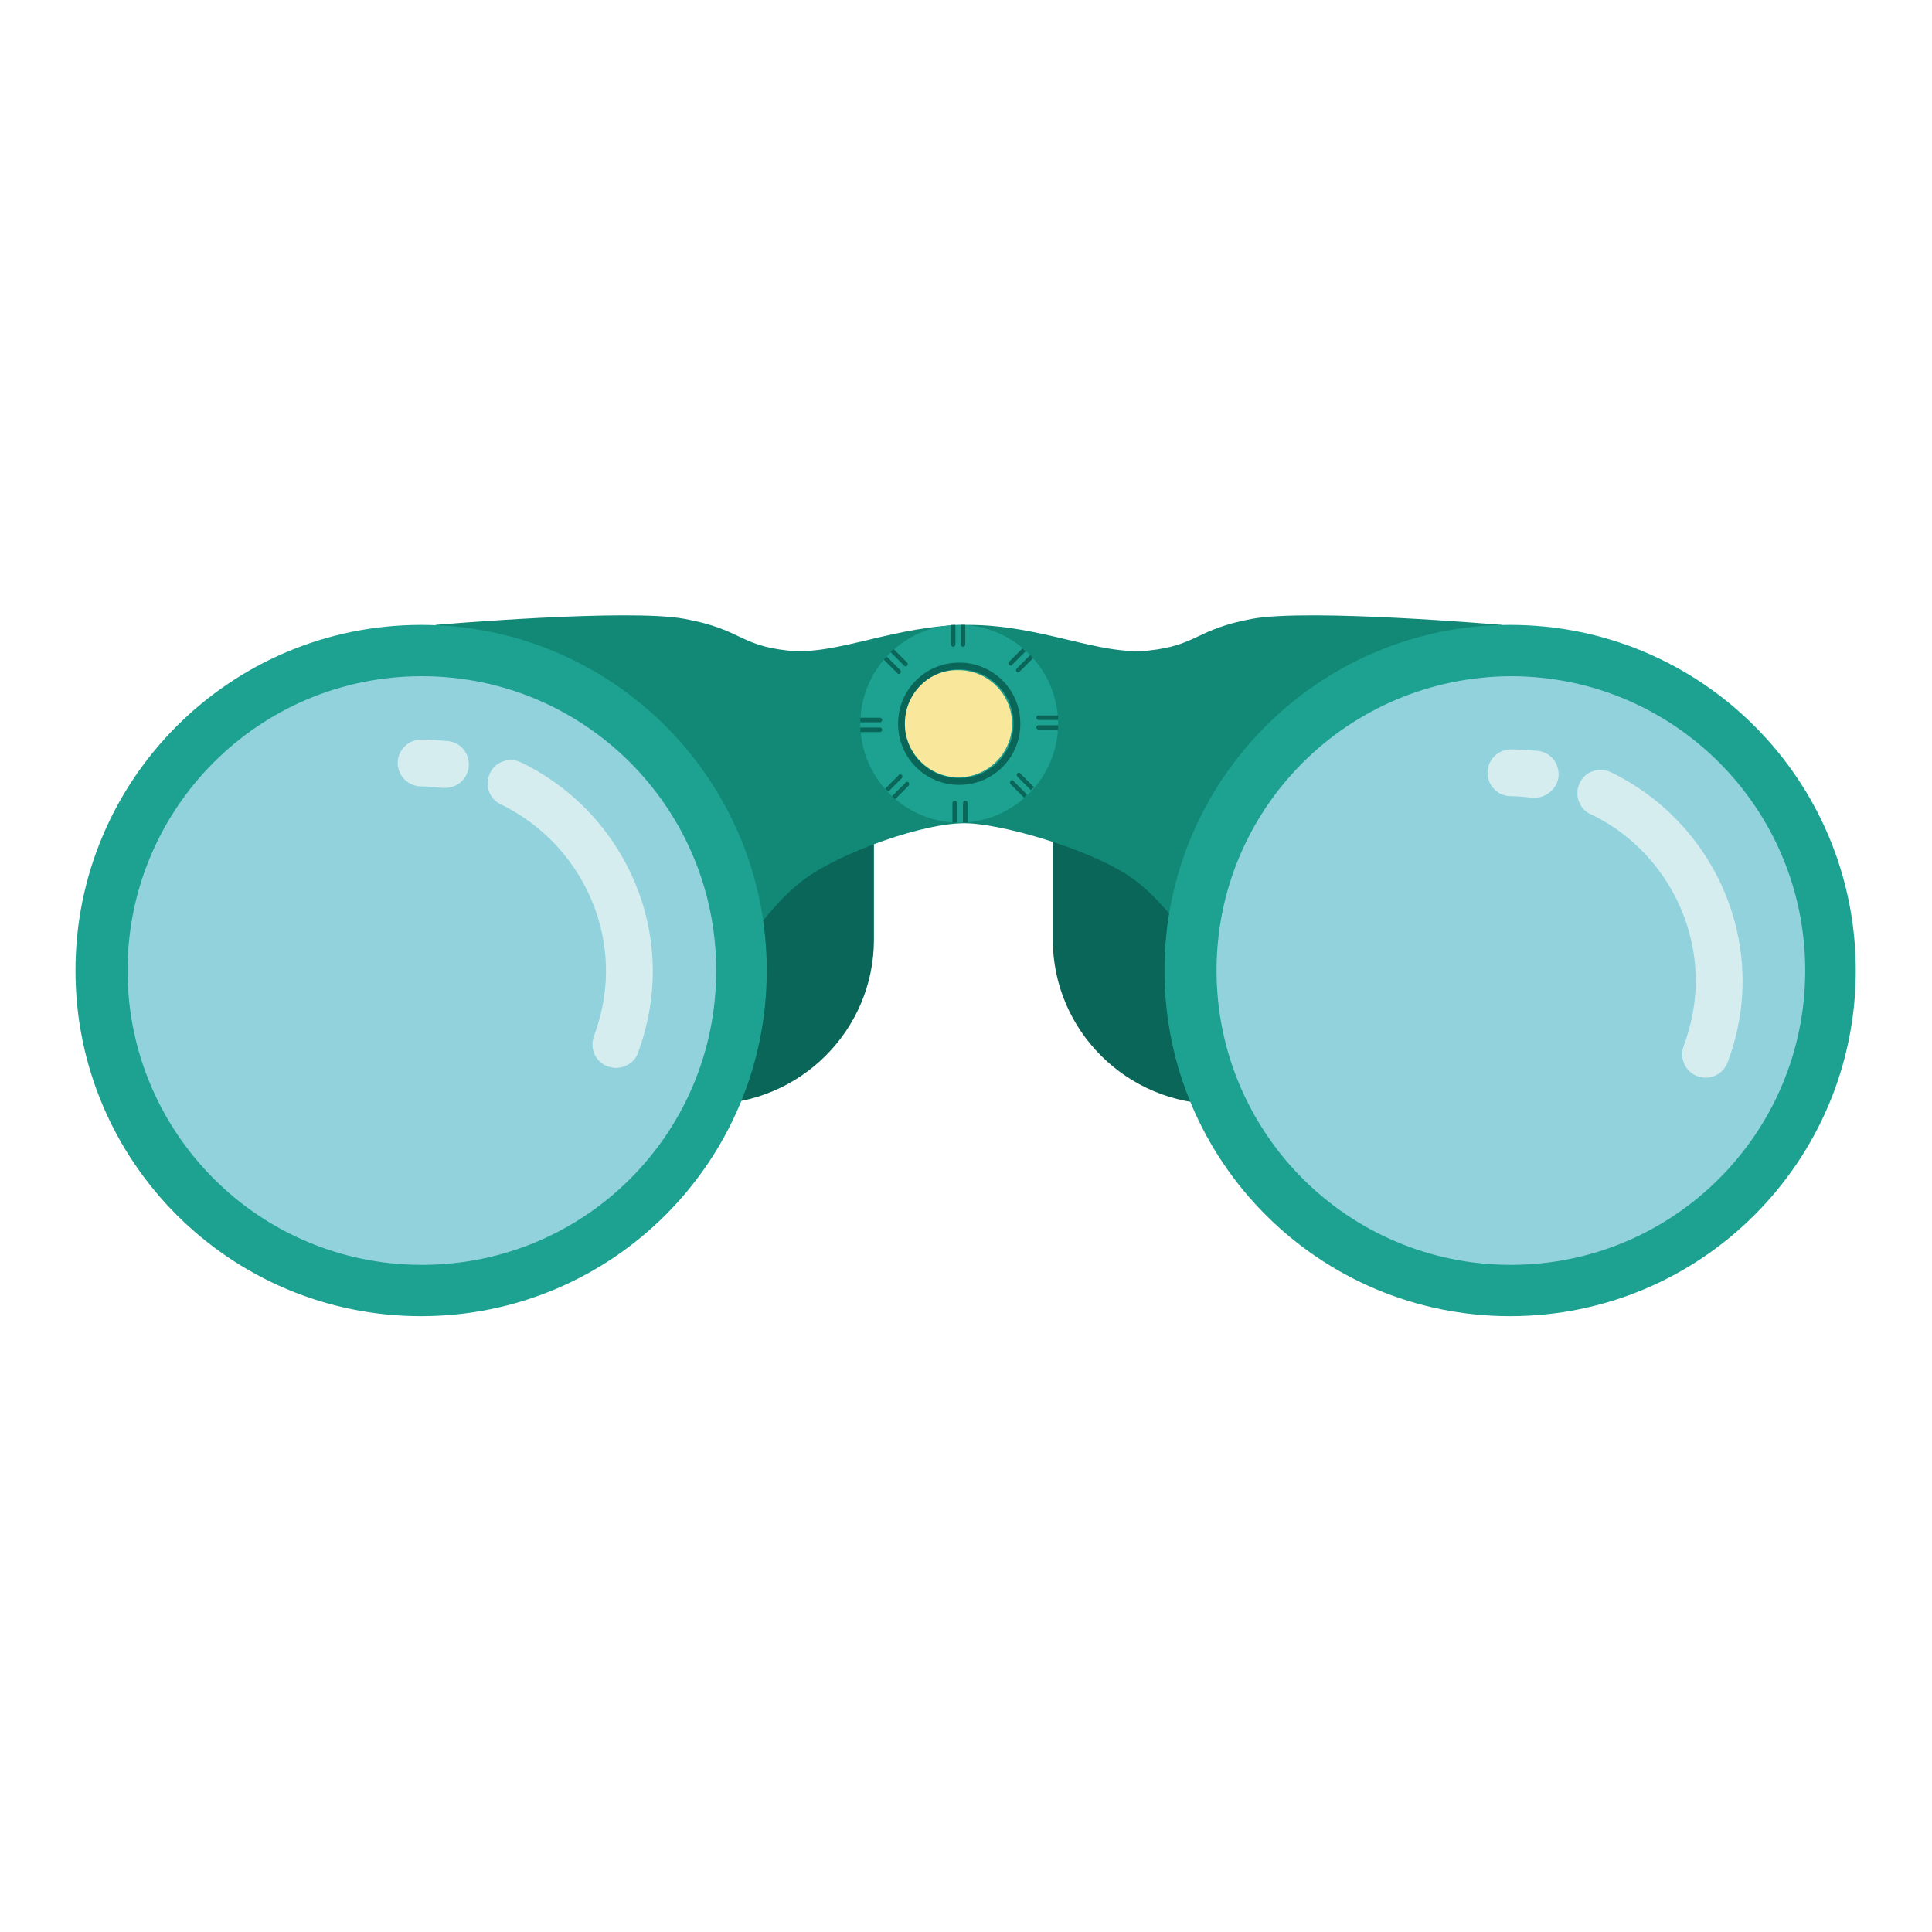 <?xml version="1.0" encoding="utf-8"?>
<!-- Svg Vector Icons : http://www.onlinewebfonts.com/icon -->
<!DOCTYPE svg PUBLIC "-//W3C//DTD SVG 1.1//EN" "http://www.w3.org/Graphics/SVG/1.1/DTD/svg11.dtd">
<svg version="1.1" xmlns="http://www.w3.org/2000/svg" xmlns:xlink="http://www.w3.org/1999/xlink" x="0px" y="0px" viewBox="0 0 256 256" enable-background="new 0 0 256 256" xml:space="preserve">
<g> <path fill="#096658" d="M93.9,146.3H69.5V93.6h46.3v30.9C115.8,136.5,106,146.3,93.9,146.3z M161.4,146.3h24.4V93.6h-46.3v30.9 C139.5,136.5,149.3,146.3,161.4,146.3z"/> <path fill="#128977" d="M165.9,82c-7.5,1.4-7.2,3.5-13.7,4.2c-6.5,0.7-14.2-3.4-23.9-3.4c-9.7,0-17.4,4.1-23.9,3.4 c-6.5-0.7-6.1-2.8-13.7-4.2c-7.5-1.4-33,0.8-33,0.8l42.9,39.9c0,0,2.7-3.8,6-6.2c4.5-3.4,16.1-7.7,21.8-7.4 c5.7,0.3,17.3,4,21.8,7.4c3.3,2.4,6,6.2,6,6.2l42.8-39.9C198.9,82.8,173.5,80.6,165.9,82L165.9,82z"/> <path fill="#1da291" d="M10,128.6c0,25.3,20.5,45.8,45.8,45.8s45.8-20.5,45.8-45.8S81.1,82.8,55.8,82.8S10,103.3,10,128.6z"/> <path fill="#91d2dd" d="M16.9,128.6c0,21.5,17.4,39,39,39s39-17.4,39-39c0-21.5-17.4-39-39-39S16.9,107.1,16.9,128.6z"/> <path fill="#d6edf0" d="M81.6,141.5c-0.4,0-0.7-0.1-1.1-0.2c-1.6-0.6-2.4-2.4-1.8-4c1-2.7,1.6-5.7,1.6-8.6c0-9.4-5.5-18-13.9-22.1 c-1.6-0.7-2.2-2.6-1.5-4.1c0.7-1.6,2.6-2.2,4.1-1.5c10.6,5.1,17.5,15.9,17.5,27.7c0,3.7-0.7,7.4-2,10.9 C84.1,140.7,82.9,141.5,81.6,141.5z M59,104.4c-0.1,0-0.2,0-0.4,0c-0.9-0.1-1.9-0.2-2.8-0.2c-1.7,0-3.1-1.4-3.1-3.1 c0-1.7,1.4-3.1,3.1-3.1c1.2,0,2.4,0.1,3.6,0.2c1.7,0.2,2.9,1.7,2.7,3.5C61.9,103.2,60.6,104.4,59,104.4z"/> <path fill="#1da291" d="M154.3,128.6c0,25.3,20.5,45.8,45.8,45.8s45.8-20.5,45.8-45.8s-20.5-45.8-45.8-45.8 S154.3,103.3,154.3,128.6z"/> <path fill="#91d2dd" d="M161.2,128.6c0,21.5,17.4,39,39,39c21.5,0,39-17.4,39-39c0-21.5-17.4-39-39-39 C178.6,89.7,161.2,107.1,161.2,128.6z"/> <path fill="#d6edf0" d="M226,142.8c-0.4,0-0.7-0.1-1.1-0.2c-1.6-0.6-2.4-2.4-1.8-4c1-2.7,1.6-5.7,1.6-8.6c0-9.4-5.5-18.1-13.9-22.1 c-1.6-0.7-2.2-2.6-1.5-4.1c0.7-1.6,2.6-2.2,4.1-1.5c10.6,5.1,17.5,15.9,17.5,27.7c0,3.7-0.7,7.4-2,10.8 C228.4,142.1,227.2,142.8,226,142.8L226,142.8z M203.4,105.7c-0.1,0-0.2,0-0.4,0c-0.9-0.1-1.9-0.2-2.8-0.2c-1.7,0-3.1-1.4-3.1-3.1 c0-1.7,1.4-3.1,3.1-3.1c1.2,0,2.4,0.1,3.6,0.2c1.7,0.2,2.9,1.7,2.7,3.5C206.3,104.5,204.9,105.7,203.4,105.7z"/> <path fill="#1da291" d="M114,95.9c0,7.2,5.9,13.1,13.1,13.1c7.2,0,13.1-5.9,13.1-13.1s-5.9-13.1-13.1-13.1 C119.8,82.8,114,88.7,114,95.9z"/> <path fill="#096658" d="M127.1,88.7c4,0,7.2,3.2,7.2,7.2s-3.2,7.2-7.2,7.2c-4,0-7.2-3.2-7.2-7.2S123.1,88.7,127.1,88.7 M127.1,87.8 c-4.5,0-8.1,3.6-8.1,8.1s3.6,8.1,8.1,8.1c4.5,0,8.1-3.6,8.1-8.1S131.6,87.8,127.1,87.8z"/> <path fill="#f9e79b" d="M119.9,95.9c0,3.9,3.2,7.1,7.1,7.1c3.9,0,7.1-3.2,7.1-7.1c0-3.9-3.2-7.1-7.1-7.1 C123.1,88.7,119.9,91.9,119.9,95.9C119.9,95.9,119.9,95.9,119.9,95.9z"/> <path fill="#096658" d="M126.6,82.8H126v2.6c0,0.2,0.2,0.3,0.3,0.3c0.2,0,0.3-0.2,0.3-0.3V82.8z M127.9,82.8h-0.6v2.6 c0,0.2,0.2,0.3,0.3,0.3c0.2,0,0.3-0.2,0.3-0.3V82.8z M117.5,87l-0.4,0.4l1.8,1.8c0.1,0.1,0.2,0.1,0.2,0.1s0.2,0,0.2-0.1 c0.1-0.1,0.1-0.3,0-0.4L117.5,87z M118.4,86l-0.4,0.4l1.8,1.8c0.1,0.1,0.2,0.1,0.2,0.1c0.1,0,0.2,0,0.2-0.1c0.1-0.1,0.1-0.3,0-0.4 L118.4,86z M116.6,96.4H114V97h2.6c0.2,0,0.3-0.2,0.3-0.3C116.9,96.6,116.8,96.4,116.6,96.4z M116.6,95.1H114v0.6h2.6 c0.2,0,0.3-0.2,0.3-0.3S116.8,95.1,116.6,95.1z M120.2,103.6c-0.1,0-0.2,0-0.2,0.1l-1.8,1.8l0.4,0.4l1.8-1.8c0.1-0.1,0.1-0.3,0-0.4 C120.4,103.6,120.3,103.6,120.2,103.6z M119.3,102.6c-0.1,0-0.2,0-0.2,0.1l-1.8,1.8l0.4,0.4l1.8-1.8c0.1-0.1,0.1-0.3,0-0.4 C119.5,102.7,119.4,102.6,119.3,102.6z M127.9,106.1c-0.2,0-0.3,0.2-0.3,0.3v2.6h0.6v-2.6C128.2,106.2,128.1,106.1,127.9,106.1z  M126.5,106.1c-0.2,0-0.3,0.2-0.3,0.3v2.6h0.6v-2.6C126.8,106.2,126.7,106.1,126.5,106.1z M135,102.4c-0.1,0-0.2,0-0.2,0.1 c-0.1,0.1-0.1,0.3,0,0.4l1.8,1.8l0.4-0.4l-1.8-1.8C135.2,102.4,135.1,102.4,135,102.4z M134.1,103.4c-0.1,0-0.2,0-0.2,0.1 c-0.1,0.1-0.1,0.3,0,0.4l1.8,1.8l0.4-0.4l-1.8-1.8C134.3,103.4,134.2,103.4,134.1,103.4z M140.2,94.8h-2.6c-0.2,0-0.3,0.2-0.3,0.3 s0.2,0.3,0.3,0.3h2.6L140.2,94.8L140.2,94.8L140.2,94.8z M140.2,96.1h-2.6c-0.2,0-0.3,0.2-0.3,0.3s0.2,0.3,0.3,0.3h2.6L140.2,96.1 L140.2,96.1L140.2,96.1z M135.5,85.9l-1.8,1.8c-0.1,0.1-0.1,0.3,0,0.4c0.1,0.1,0.2,0.1,0.2,0.1c0.1,0,0.2,0,0.2-0.1l1.8-1.8 L135.5,85.9z M136.5,86.8l-1.8,1.8c-0.1,0.1-0.1,0.3,0,0.4c0.1,0.1,0.2,0.1,0.2,0.1c0.1,0,0.2,0,0.2-0.1l1.8-1.8L136.5,86.8z"/></g>
</svg>